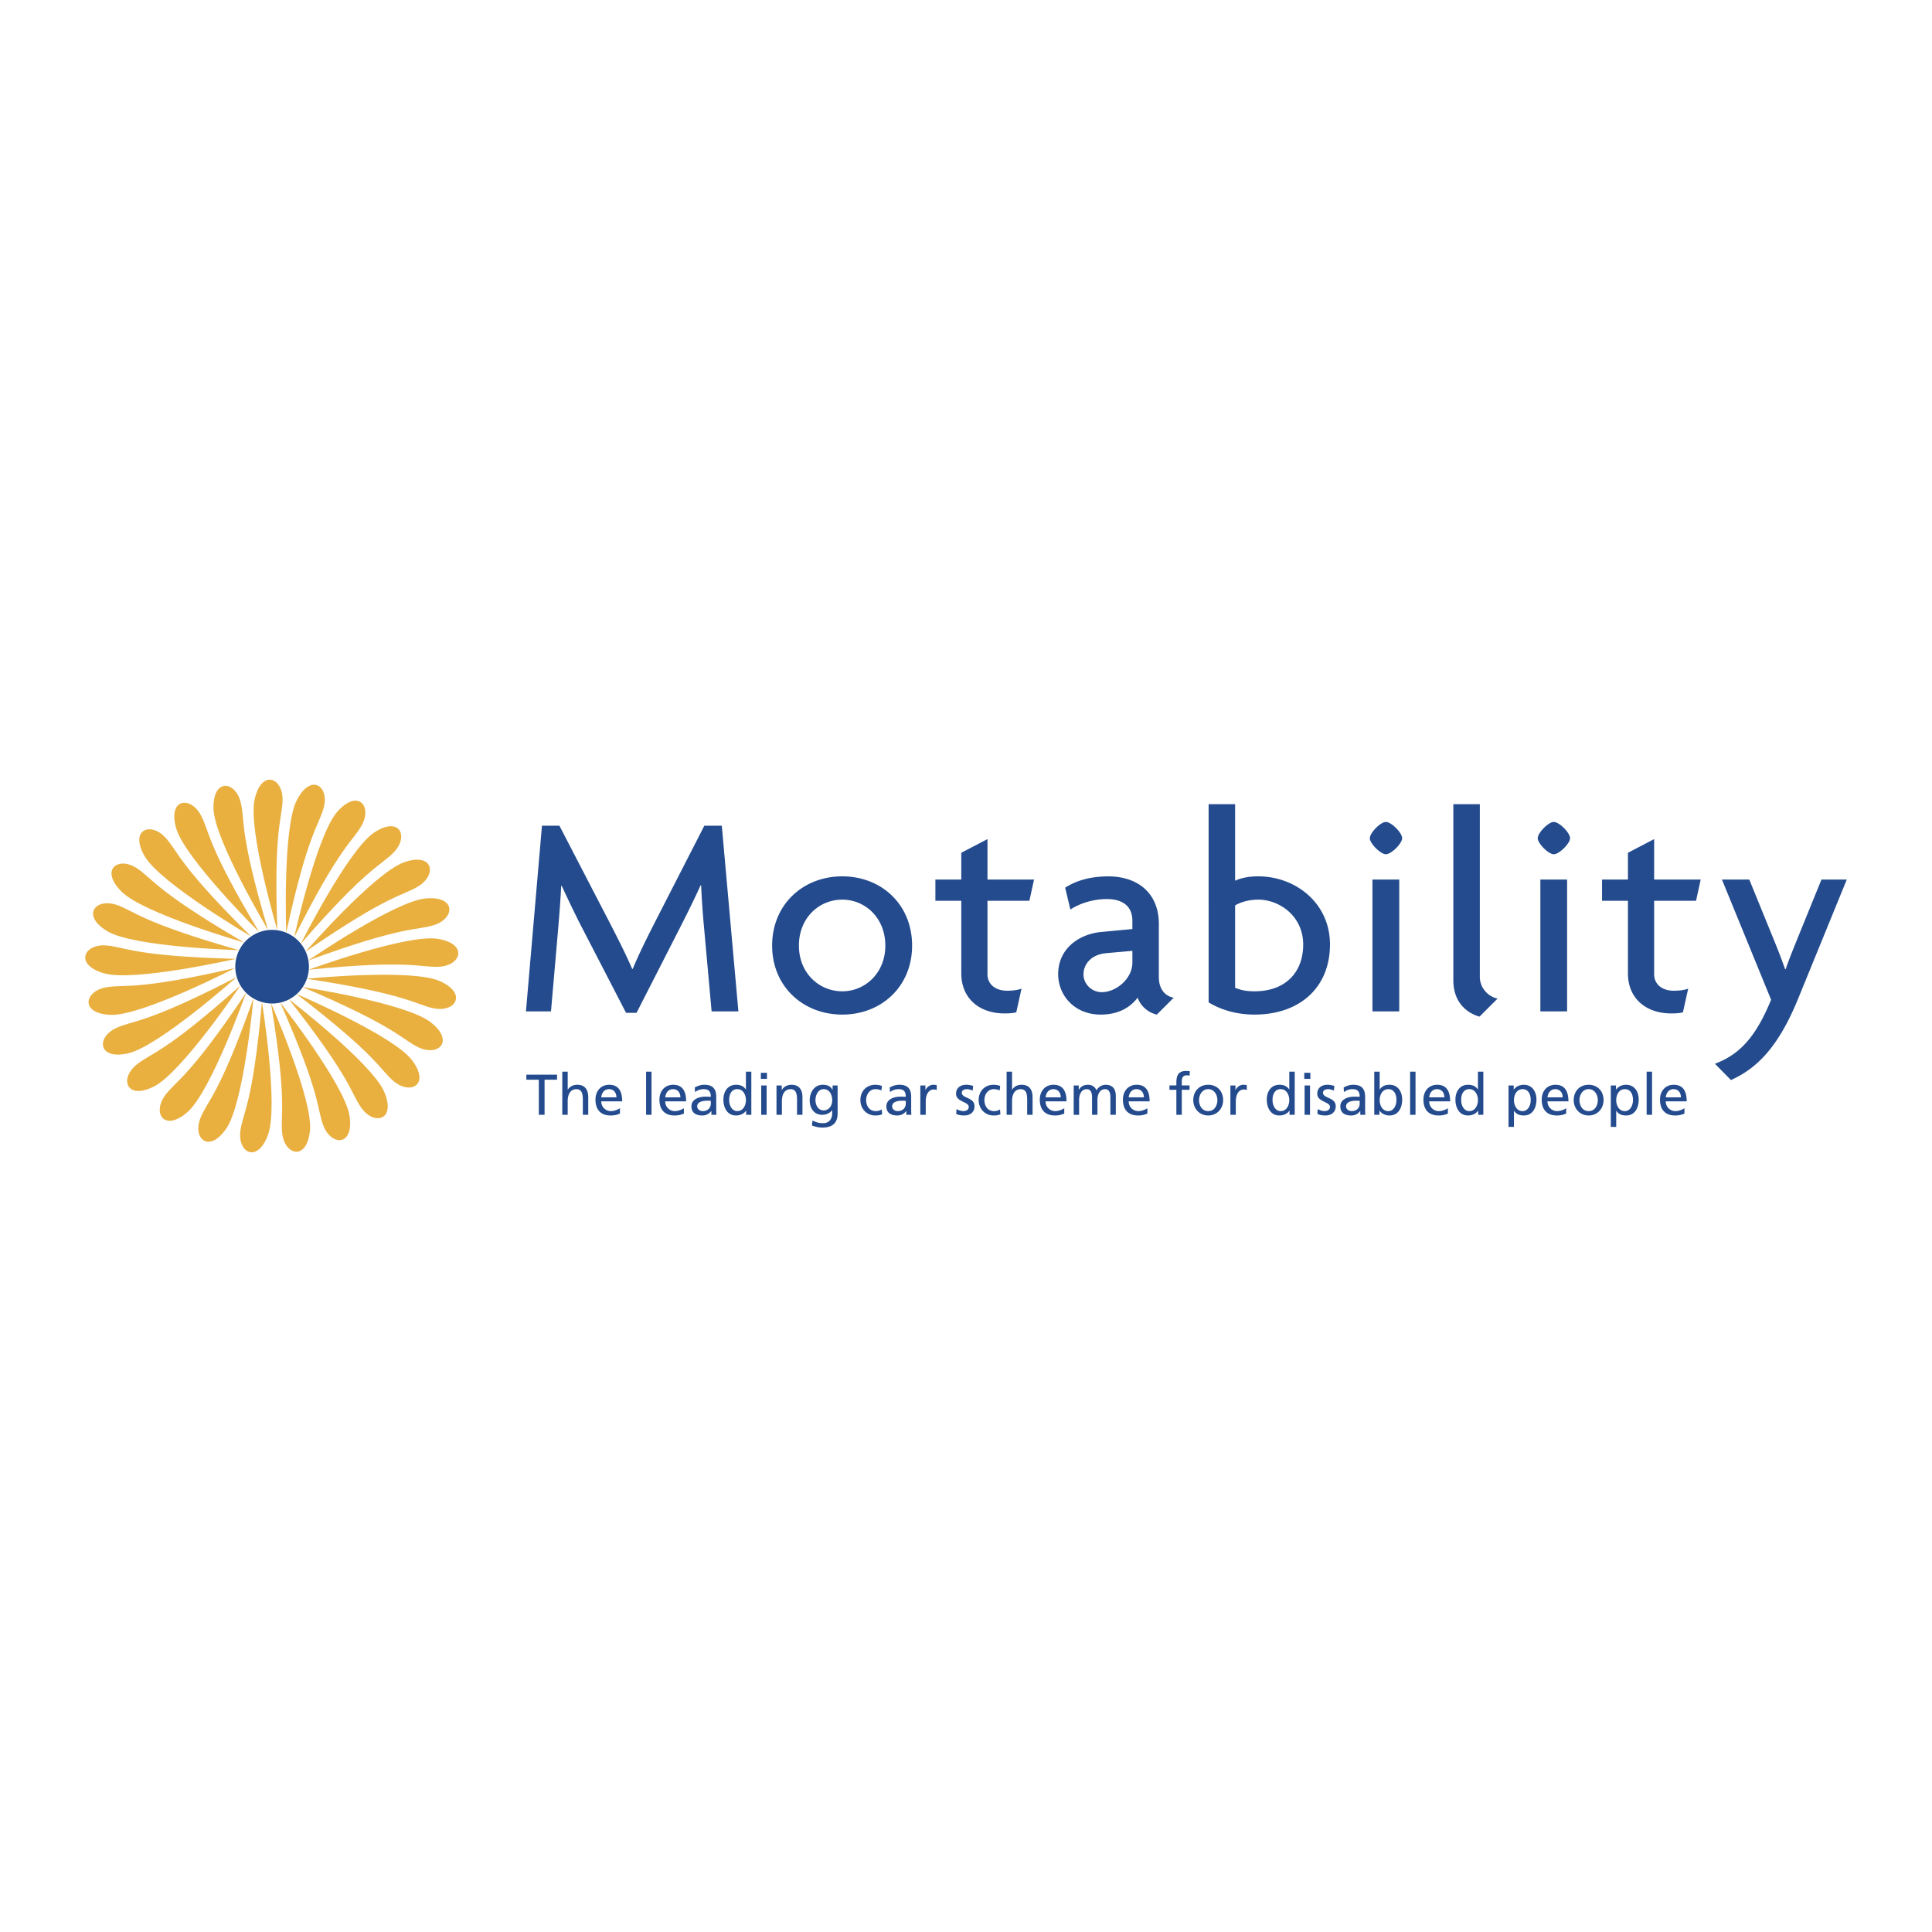 <svg xmlns="http://www.w3.org/2000/svg" width="2500" height="2500" viewBox="0 0 192.756 192.756"><g fill-rule="evenodd" clip-rule="evenodd"><path fill="#fff" fill-opacity="0" d="M0 0h192.756v192.756H0V0z"/><path d="M70.998 100.905l-.755-8.361a91.496 91.496 0 0 1-.291-4.21h-.058c-.581 1.306-1.48 3.106-2.09 4.297l-4.296 8.419h-1.046l-4.354-8.419c-.639-1.219-1.423-2.874-2.062-4.239h-.058c-.058 1.423-.203 3.049-.29 4.152l-.726 8.361h-2.497l1.597-18.523h1.742l4.936 9.523c.754 1.451 1.712 3.338 2.322 4.761h.058c.581-1.422 1.48-3.222 2.265-4.761l4.877-9.523h1.742l1.655 18.523h-2.671zM84.033 101.225c-3.92 0-6.997-2.816-6.997-6.881 0-4.094 3.077-6.91 6.997-6.91 3.919 0 6.968 2.816 6.968 6.91-.001 4.064-3.049 6.881-6.968 6.881zm0-11.468c-2.323 0-4.326 1.829-4.326 4.587 0 2.729 2.003 4.558 4.326 4.558 2.293 0 4.297-1.829 4.297-4.558 0-2.759-2.004-4.587-4.297-4.587zM102.701 89.873H98.52v7.317c0 1.073.871 1.654 1.945 1.654.553 0 1.047-.058 1.451-.203l-.521 2.352c-.289.087-.668.116-1.191.116-2.379 0-4.296-1.394-4.296-4.007v-7.229h-2.584v-2.12h2.584v-2.671l2.612-1.364v4.035h4.646l-.465 2.12zM115.416 101.225a2.685 2.685 0 0 1-1.916-1.685c-.928 1.221-2.264 1.685-3.688 1.685-2.611 0-4.238-1.916-4.238-4.035 0-2.556 2.09-4.007 4.326-4.21l3.078-.29v-.842c0-1.19-.697-2.148-2.555-2.148-1.307 0-2.672.406-3.631 1.045l-.521-2.177c1.191-.784 2.701-1.132 4.297-1.132 2.932 0 5.051 1.655 5.051 4.761v5.312c0 1.19.641 1.888 1.482 2.032l-1.685 1.684zm-2.437-6.359l-2.613.232c-1.568.145-2.266 1.161-2.266 2.119 0 .93.785 1.771 1.83 1.771 1.395 0 3.049-1.307 3.049-2.962v-1.16zM125.172 101.225c-2.004 0-3.543-.581-4.588-1.22V80.233h2.643v7.636c.436-.204 1.191-.436 2.293-.436 3.746 0 7.172 2.671 7.172 6.793-.001 4.357-3.079 6.999-7.52 6.999zm.348-11.468c-.986 0-1.828.29-2.293.58v8.217c.465.174.93.348 1.945.348 3.049 0 4.848-1.857 4.848-4.674 0-2.758-2.293-4.471-4.5-4.471zM138.266 85.228c-.523 0-1.598-1.074-1.598-1.597 0-.551 1.074-1.625 1.598-1.625.551 0 1.625 1.074 1.625 1.625 0 .522-1.075 1.597-1.625 1.597zm-1.336 2.525h2.672v13.152h-2.672V87.753zM147.613 101.428c-.871-.232-2.613-1.104-2.613-3.629V80.233h2.643V97.45c0 1.22.959 2.032 1.771 2.178l-1.801 1.8zM155.018 85.228c-.523 0-1.598-1.074-1.598-1.597 0-.551 1.074-1.625 1.598-1.625.551 0 1.625 1.074 1.625 1.625 0 .522-1.075 1.597-1.625 1.597zm-1.336 2.525h2.67v13.152h-2.67V87.753zM169.213 89.873h-4.18v7.317c0 1.073.871 1.654 1.945 1.654.551 0 1.045-.058 1.451-.203l-.521 2.352c-.291.087-.668.116-1.191.116-2.381 0-4.297-1.394-4.297-4.007v-7.229h-2.584v-2.12h2.584v-2.671l2.613-1.364v4.035h4.645l-.465 2.12zM179.404 99.628c-1.975 4.849-4.123 6.968-6.707 8.129l-1.598-1.626c2.41-.899 4.064-2.612 5.604-6.388l-4.906-11.99h2.729l2.439 5.981c.35.842.756 1.887 1.133 2.961h.057c.35-1.016.756-2.003 1.104-2.874l2.469-6.068h2.525l-4.849 11.875zM53.758 107.723h-1.245v-.505h3.064v.505h-1.245v3.501h-.574v-3.501zM56.1 106.919h.54v1.796h.012c.195-.31.534-.487.941-.487.757 0 1.096.471 1.096 1.257v1.739h-.54v-1.516c0-.683-.149-1.016-.62-1.044-.614 0-.89.493-.89 1.205v1.354H56.1v-4.304zM61.851 111.104c-.207.074-.442.188-.924.188-1.039 0-1.516-.631-1.516-1.584 0-.866.545-1.48 1.372-1.48.976 0 1.292.712 1.292 1.652h-2.089c0 .58.454.977.964.977.356 0 .77-.184.901-.293v.54zm-.351-1.625c0-.447-.264-.814-.729-.814-.528 0-.746.436-.787.814H61.5zM64.462 106.919h.539v4.305h-.539v-4.305zM68.232 111.104c-.207.074-.441.188-.924.188-1.039 0-1.515-.631-1.515-1.584 0-.866.545-1.48 1.372-1.48.976 0 1.291.712 1.291 1.652h-2.089c0 .58.453.977.964.977.356 0 .769-.184.901-.293v.54zm-.349-1.625c0-.447-.264-.814-.729-.814-.528 0-.746.436-.786.814h1.515zM69.317 108.503c.27-.16.591-.275.964-.275.838 0 1.177.413 1.177 1.211v1.211c0 .333.012.488.022.574h-.505v-.379h-.011a1.087 1.087 0 0 1-.907.447c-.631 0-1.073-.275-1.073-.912 0-.734.804-.965 1.36-.965.212 0 .362 0 .574.012 0-.505-.184-.763-.723-.763-.304 0-.632.114-.85.298l-.028-.459zm1.602 1.325c-.115 0-.23-.011-.344-.011-.293 0-1.016.046-1.016.562 0 .31.298.477.545.477.534 0 .815-.334.815-.77v-.258zM74.443 110.811h-.011c-.144.218-.477.481-.999.481-.884 0-1.257-.786-1.257-1.584 0-.786.413-1.48 1.263-1.48.511 0 .803.201.97.471h.011v-1.779h.54v4.305h-.517v-.414zm-.884.045c.608 0 .861-.604.861-1.091 0-.546-.281-1.102-.867-1.102-.585 0-.815.55-.803 1.084-.012.461.229 1.109.809 1.109zM75.912 107.033h.608v.608h-.608v-.608zm.035 1.263h.539v2.928h-.539v-2.928zM77.473 108.296h.522v.466h.011c.161-.333.551-.534.958-.534.758 0 1.097.471 1.097 1.257v1.739h-.54v-1.516c0-.683-.15-1.016-.621-1.044-.613 0-.889.493-.889 1.205v1.354h-.54v-2.927h.002zM83.568 111.097c0 .891-.459 1.4-1.509 1.4-.31 0-.58-.04-1.051-.201l.058-.498c.413.189.66.264 1.056.264.568 0 .907-.385.907-1.005v-.286h-.012c-.23.304-.608.453-.982.453-.838 0-1.251-.684-1.251-1.441 0-.751.425-1.555 1.309-1.555.517 0 .804.189.965.505h.011v-.437h.5v2.801h-.001zm-.539-1.303c0-.607-.282-1.13-.855-1.13-.545 0-.815.591-.815 1.09 0 .551.31 1.033.815 1.033s.855-.448.855-.993zM87.941 108.79a1.564 1.564 0 0 0-.585-.126c-.603 0-.941.539-.941 1.097 0 .521.281 1.096.976 1.096.183 0 .413-.058.579-.167l.041.482c-.224.104-.482.12-.677.12-.884 0-1.492-.694-1.492-1.531 0-.891.597-1.533 1.492-1.533.218 0 .5.052.654.115l-.047.447zM88.769 108.503c.27-.16.591-.275.963-.275.838 0 1.177.413 1.177 1.211v1.211c0 .333.011.488.023.574h-.505v-.379h-.012a1.084 1.084 0 0 1-.907.447c-.631 0-1.073-.275-1.073-.912 0-.734.804-.965 1.36-.965.212 0 .361 0 .574.012 0-.505-.184-.763-.723-.763-.304 0-.631.114-.85.298l-.027-.459zm1.601 1.325c-.115 0-.229-.011-.345-.011-.293 0-1.016.046-1.016.562 0 .31.298.477.545.477.534 0 .815-.334.815-.77v-.258h.001zM91.822 108.296h.505v.454h.011c.144-.304.454-.522.764-.522.161 0 .241.017.356.04v.482a.806.806 0 0 0-.299-.052c-.482 0-.798.459-.798 1.193v1.332h-.539v-2.927zM95.431 110.649c.213.138.517.207.672.207.247 0 .551-.104.551-.419 0-.534-1.268-.488-1.268-1.309 0-.608.453-.901 1.033-.901.252 0 .459.052.671.115l-.045.47c-.122-.074-.443-.148-.569-.148-.275 0-.517.114-.517.355 0 .597 1.269.425 1.269 1.36 0 .625-.5.912-1.022.912-.275 0-.557-.028-.804-.16l.029-.482zM99.742 108.79a1.569 1.569 0 0 0-.586-.126c-.602 0-.941.539-.941 1.097 0 .521.281 1.096.977 1.096.184 0 .412-.058.58-.167l.039.482c-.225.104-.482.12-.678.12-.883 0-1.492-.694-1.492-1.531 0-.891.598-1.533 1.492-1.533.219 0 .5.052.656.115l-.047.447zM100.43 106.919h.541v1.796h.012c.193-.31.533-.487.939-.487.758 0 1.098.471 1.098 1.257v1.739h-.539v-1.516c0-.683-.15-1.016-.621-1.044-.613 0-.889.493-.889 1.205v1.354h-.541v-4.304zM106.182 111.104c-.207.074-.441.188-.924.188-1.039 0-1.516-.631-1.516-1.584 0-.866.545-1.48 1.371-1.48.977 0 1.293.712 1.293 1.652h-2.09c0 .58.453.977.963.977.357 0 .77-.184.902-.293v.54h.001zm-.35-1.625c0-.447-.266-.814-.73-.814-.527 0-.746.436-.785.814h1.515zM107.123 108.296h.504v.426h.012c.207-.339.5-.494.93-.494.34 0 .678.172.832.568.201-.42.645-.568.908-.568.746 0 1.016.482 1.016 1.119v1.877h-.539v-1.745c0-.361-.088-.814-.523-.814-.551 0-.77.539-.77 1.084v1.476h-.539v-1.745c0-.361-.086-.814-.521-.814-.551 0-.77.539-.77 1.084v1.476h-.539v-2.93h-.001zM114.475 111.104c-.207.074-.441.188-.924.188-1.039 0-1.516-.631-1.516-1.584 0-.866.545-1.48 1.371-1.48.977 0 1.293.712 1.293 1.652h-2.09c0 .58.453.977.965.977.355 0 .768-.184.9-.293v.54h.001zm-.35-1.625c0-.447-.264-.814-.729-.814-.529 0-.746.436-.787.814h1.516zM117.367 108.732h-.689v-.437h.689v-.27c0-.712.184-1.176.982-1.176.137 0 .252.017.361.033l-.023.437a.877.877 0 0 0-.258-.034c-.465 0-.523.299-.523.694v.315h.775v.437h-.775v2.491h-.539v-2.49zM120.547 108.228c.891 0 1.486.643 1.486 1.533 0 .837-.607 1.531-1.486 1.531-.883 0-1.492-.694-1.492-1.531 0-.891.597-1.533 1.492-1.533zm0 2.628c.631 0 .912-.574.912-1.096 0-.558-.338-1.097-.912-1.097-.58 0-.918.539-.918 1.097 0 .522.281 1.096.918 1.096zM122.758 108.296h.504v.454h.012c.143-.304.453-.522.764-.522.16 0 .24.017.355.04v.482a.806.806 0 0 0-.299-.052c-.482 0-.797.459-.797 1.193v1.332h-.539v-2.927zM128.656 110.811h-.012c-.143.218-.475.481-.998.481-.883 0-1.258-.786-1.258-1.584 0-.786.414-1.48 1.264-1.48.51 0 .803.201.971.471h.01v-1.779h.541v4.305h-.518v-.414zm-.883.045c.607 0 .859-.604.859-1.091 0-.546-.281-1.102-.865-1.102-.586 0-.814.55-.805 1.084-.009.461.231 1.109.811 1.109zM130.127 107.033h.607v.608h-.607v-.608zm.033 1.263h.539v2.928h-.539v-2.928zM131.469 110.649c.213.138.518.207.672.207.246 0 .551-.104.551-.419 0-.534-1.268-.488-1.268-1.309 0-.608.453-.901 1.033-.901.252 0 .459.052.672.115l-.047.47c-.121-.074-.441-.148-.568-.148-.275 0-.518.114-.518.355 0 .597 1.27.425 1.27 1.36 0 .625-.5.912-1.021.912-.275 0-.557-.028-.805-.16l.029-.482zM134.057 108.503c.27-.16.592-.275.965-.275.838 0 1.176.413 1.176 1.211v1.211c0 .333.012.488.023.574h-.504v-.379h-.012a1.088 1.088 0 0 1-.906.447c-.633 0-1.074-.275-1.074-.912 0-.734.803-.965 1.361-.965.211 0 .361 0 .572.012 0-.505-.184-.763-.723-.763-.305 0-.631.114-.85.298l-.028-.459zm1.601 1.325c-.113 0-.229-.011-.344-.011-.293 0-1.016.046-1.016.562 0 .31.299.477.545.477.533 0 .814-.334.814-.77v-.258h.001zM137.111 106.919h.539v1.779h.012c.166-.27.459-.471.969-.471.85 0 1.264.694 1.264 1.48 0 .804-.373 1.584-1.258 1.584-.521 0-.854-.264-.998-.481h-.012v.413h-.516v-4.304zm1.407 1.745c-.586 0-.867.556-.867 1.102 0 .487.252 1.091.861 1.091.578 0 .82-.648.809-1.108.011-.529-.217-1.085-.803-1.085zM140.686 106.919h.541v4.305h-.541v-4.305zM144.457 111.104c-.207.074-.441.188-.924.188-1.039 0-1.516-.631-1.516-1.584 0-.866.545-1.48 1.373-1.48.975 0 1.291.712 1.291 1.652h-2.09c0 .58.453.977.965.977.355 0 .768-.184.9-.293v.54h.001zm-.35-1.625c0-.447-.264-.814-.729-.814-.529 0-.746.436-.787.814h1.516zM147.477 110.811h-.012c-.143.218-.477.481-.998.481-.885 0-1.258-.786-1.258-1.584 0-.786.414-1.48 1.264-1.48.51 0 .803.201.969.471h.012v-1.779h.539v4.305h-.516v-.414zm-.885.045c.609 0 .861-.604.861-1.091 0-.546-.281-1.102-.867-1.102-.584 0-.814.55-.803 1.084-.012.461.229 1.109.809 1.109zM150.506 108.296h.518v.414h.012c.143-.219.477-.482.992-.482.85 0 1.264.694 1.264 1.48 0 .804-.373 1.584-1.258 1.584-.518 0-.809-.2-.977-.471h-.01v1.607h-.541v-4.132zm1.406.368c-.584 0-.865.556-.865 1.102 0 .487.252 1.091.859 1.091.58 0 .822-.648.811-1.108.012-.529-.219-1.085-.805-1.085zM156.258 111.104c-.207.074-.443.188-.924.188-1.039 0-1.516-.631-1.516-1.584 0-.866.545-1.48 1.371-1.48.977 0 1.293.712 1.293 1.652h-2.09c0 .58.453.977.965.977.355 0 .768-.184.9-.293v.54h.001zm-.35-1.625c0-.447-.266-.814-.729-.814-.529 0-.748.436-.787.814h1.516zM158.502 108.228c.889 0 1.486.643 1.486 1.533 0 .837-.609 1.531-1.486 1.531-.885 0-1.492-.694-1.492-1.531 0-.891.595-1.533 1.492-1.533zm0 2.628c.631 0 .912-.574.912-1.096 0-.558-.338-1.097-.912-1.097-.58 0-.918.539-.918 1.097 0 .522.281 1.096.918 1.096zM160.711 108.296h.518v.414h.01c.145-.219.477-.482.994-.482.85 0 1.262.694 1.262 1.48 0 .804-.373 1.584-1.256 1.584-.518 0-.811-.2-.977-.471h-.012v1.607h-.539v-4.132zm1.406.368c-.586 0-.867.556-.867 1.102 0 .487.254 1.091.861 1.091.58 0 .82-.648.809-1.108.012-.529-.217-1.085-.803-1.085zM164.287 106.919h.539v4.305h-.539v-4.305zM168.059 111.104c-.207.074-.443.188-.926.188-1.039 0-1.514-.631-1.514-1.584 0-.866.545-1.48 1.371-1.48.977 0 1.291.712 1.291 1.652h-2.088c0 .58.451.977.963.977.355 0 .77-.184.902-.293v.54h.001zm-.352-1.625c0-.447-.264-.814-.729-.814-.527 0-.746.436-.785.814h1.514z" fill="#234b8d"/><path d="M25.862 93.001s-7.423-7.358-8.285-10.363c-.848-2.956 1.387-3.249 2.438-1.35.912 1.65.521 2.839 5.847 11.713zM25.048 93.423s-9.02-5.281-10.602-7.977c-1.557-2.652.535-3.492 2.025-1.913 1.294 1.37 1.212 2.62 8.577 9.89zM24.365 94.034s-10.051-2.872-12.253-5.089c-2.167-2.182-.35-3.515 1.486-2.357 1.593 1.005 1.824 2.237 10.767 7.446zM23.855 94.797s-10.449-.282-13.134-1.883c-2.642-1.574-1.213-3.317.854-2.652 1.793.577 2.323 1.713 12.28 4.535zM23.55 95.662s-10.19 2.325-13.189 1.442c-2.951-.867-2-2.912.167-2.781 1.881.114 2.676 1.082 13.022 1.339zM23.471 96.575s-9.292 4.786-12.416 4.678c-3.074-.107-2.662-2.322-.53-2.735 1.849-.359 2.86.381 12.946-1.943zM23.621 97.479s-7.81 6.947-10.862 7.619c-3.004.66-3.156-1.588-1.194-2.518 1.702-.806 2.865-.341 12.056-5.101zM23.991 98.319s-5.837 8.671-8.627 10.08c-2.745 1.388-3.451-.753-1.782-2.142 1.448-1.204 2.69-1.043 10.409-7.938zM24.558 99.04s-3.498 9.85-5.848 11.909c-2.314 2.025-3.53.129-2.26-1.632 1.103-1.527 2.346-1.679 8.108-10.277zM25.287 99.597s-.938 10.41-2.703 12.99c-1.737 2.537-3.388 1.002-2.594-1.019.688-1.754 1.855-2.211 5.297-11.971zM26.131 99.955s1.68 10.316.612 13.254c-1.051 2.89-3.031 1.813-2.765-.342.23-1.869 1.246-2.602 2.153-12.912zM27.038 100.092s4.194 9.575 3.889 12.686c-.299 3.06-2.485 2.511-2.763.356-.242-1.868.56-2.83-1.126-13.042zM27.95 99.999s6.443 8.231 6.921 11.319c.471 3.039-1.783 3.05-2.588 1.034-.698-1.749-.16-2.881-4.333-12.353zM28.811 99.683s8.287 6.37 9.519 9.242c1.212 2.827-.969 3.397-2.25 1.645-1.112-1.522-.872-2.752-7.269-10.887zM29.565 99.161s9.611 4.109 11.519 6.586c1.876 2.436-.093 3.53-1.77 2.152-1.455-1.197-1.529-2.448-9.749-8.738zM30.167 98.47s10.331 1.59 12.794 3.513c2.423 1.894.788 3.444-1.179 2.525-1.707-.798-2.09-1.991-11.615-6.038zM30.578 97.649s10.401-1.029 13.267.221c2.817 1.231 1.619 3.141-.515 2.739-1.852-.347-2.519-1.408-12.752-2.96zM30.771 96.753s9.819-3.584 12.904-3.085c3.036.491 2.35 2.639.183 2.781-1.879.123-2.789-.738-13.087.304zM30.736 95.836s8.619-5.914 11.732-6.197c3.062-.279 2.931 1.971.869 2.647-1.791.588-2.886-.019-12.601 3.55zM30.474 94.958s6.877-7.871 9.822-8.92c2.896-1.032 3.329 1.18 1.5 2.349-1.588 1.013-2.8.697-11.322 6.571zM30.001 94.171s4.705-9.334 7.295-11.083c2.549-1.72 3.518.315 2.037 1.902-1.285 1.378-2.539 1.373-9.332 9.181zM29.348 93.528s2.236-10.21 4.311-12.548c2.041-2.3 3.486-.57 2.446 1.335-.904 1.653-2.119 1.96-6.757 11.213zM28.556 93.066S28.182 82.62 29.61 79.84c1.405-2.735 3.234-1.419 2.701.685-.464 1.827-1.564 2.426-3.755 12.541zM27.673 92.817s-2.959-10.025-2.268-13.073c.681-2.999 2.781-2.179 2.787-.008.005 1.884-.912 2.739-.519 13.081zM26.75 92.795s-5.36-8.974-5.448-12.098c-.087-3.073 2.151-2.802 2.697-.7.474 1.823-.202 2.879 2.751 12.798z" fill="#e9b040"/><path d="M23.475 96.447a3.673 3.673 0 1 0 7.347.001 3.673 3.673 0 0 0-7.347-.001z" fill="#234b8d"/></g></svg>
